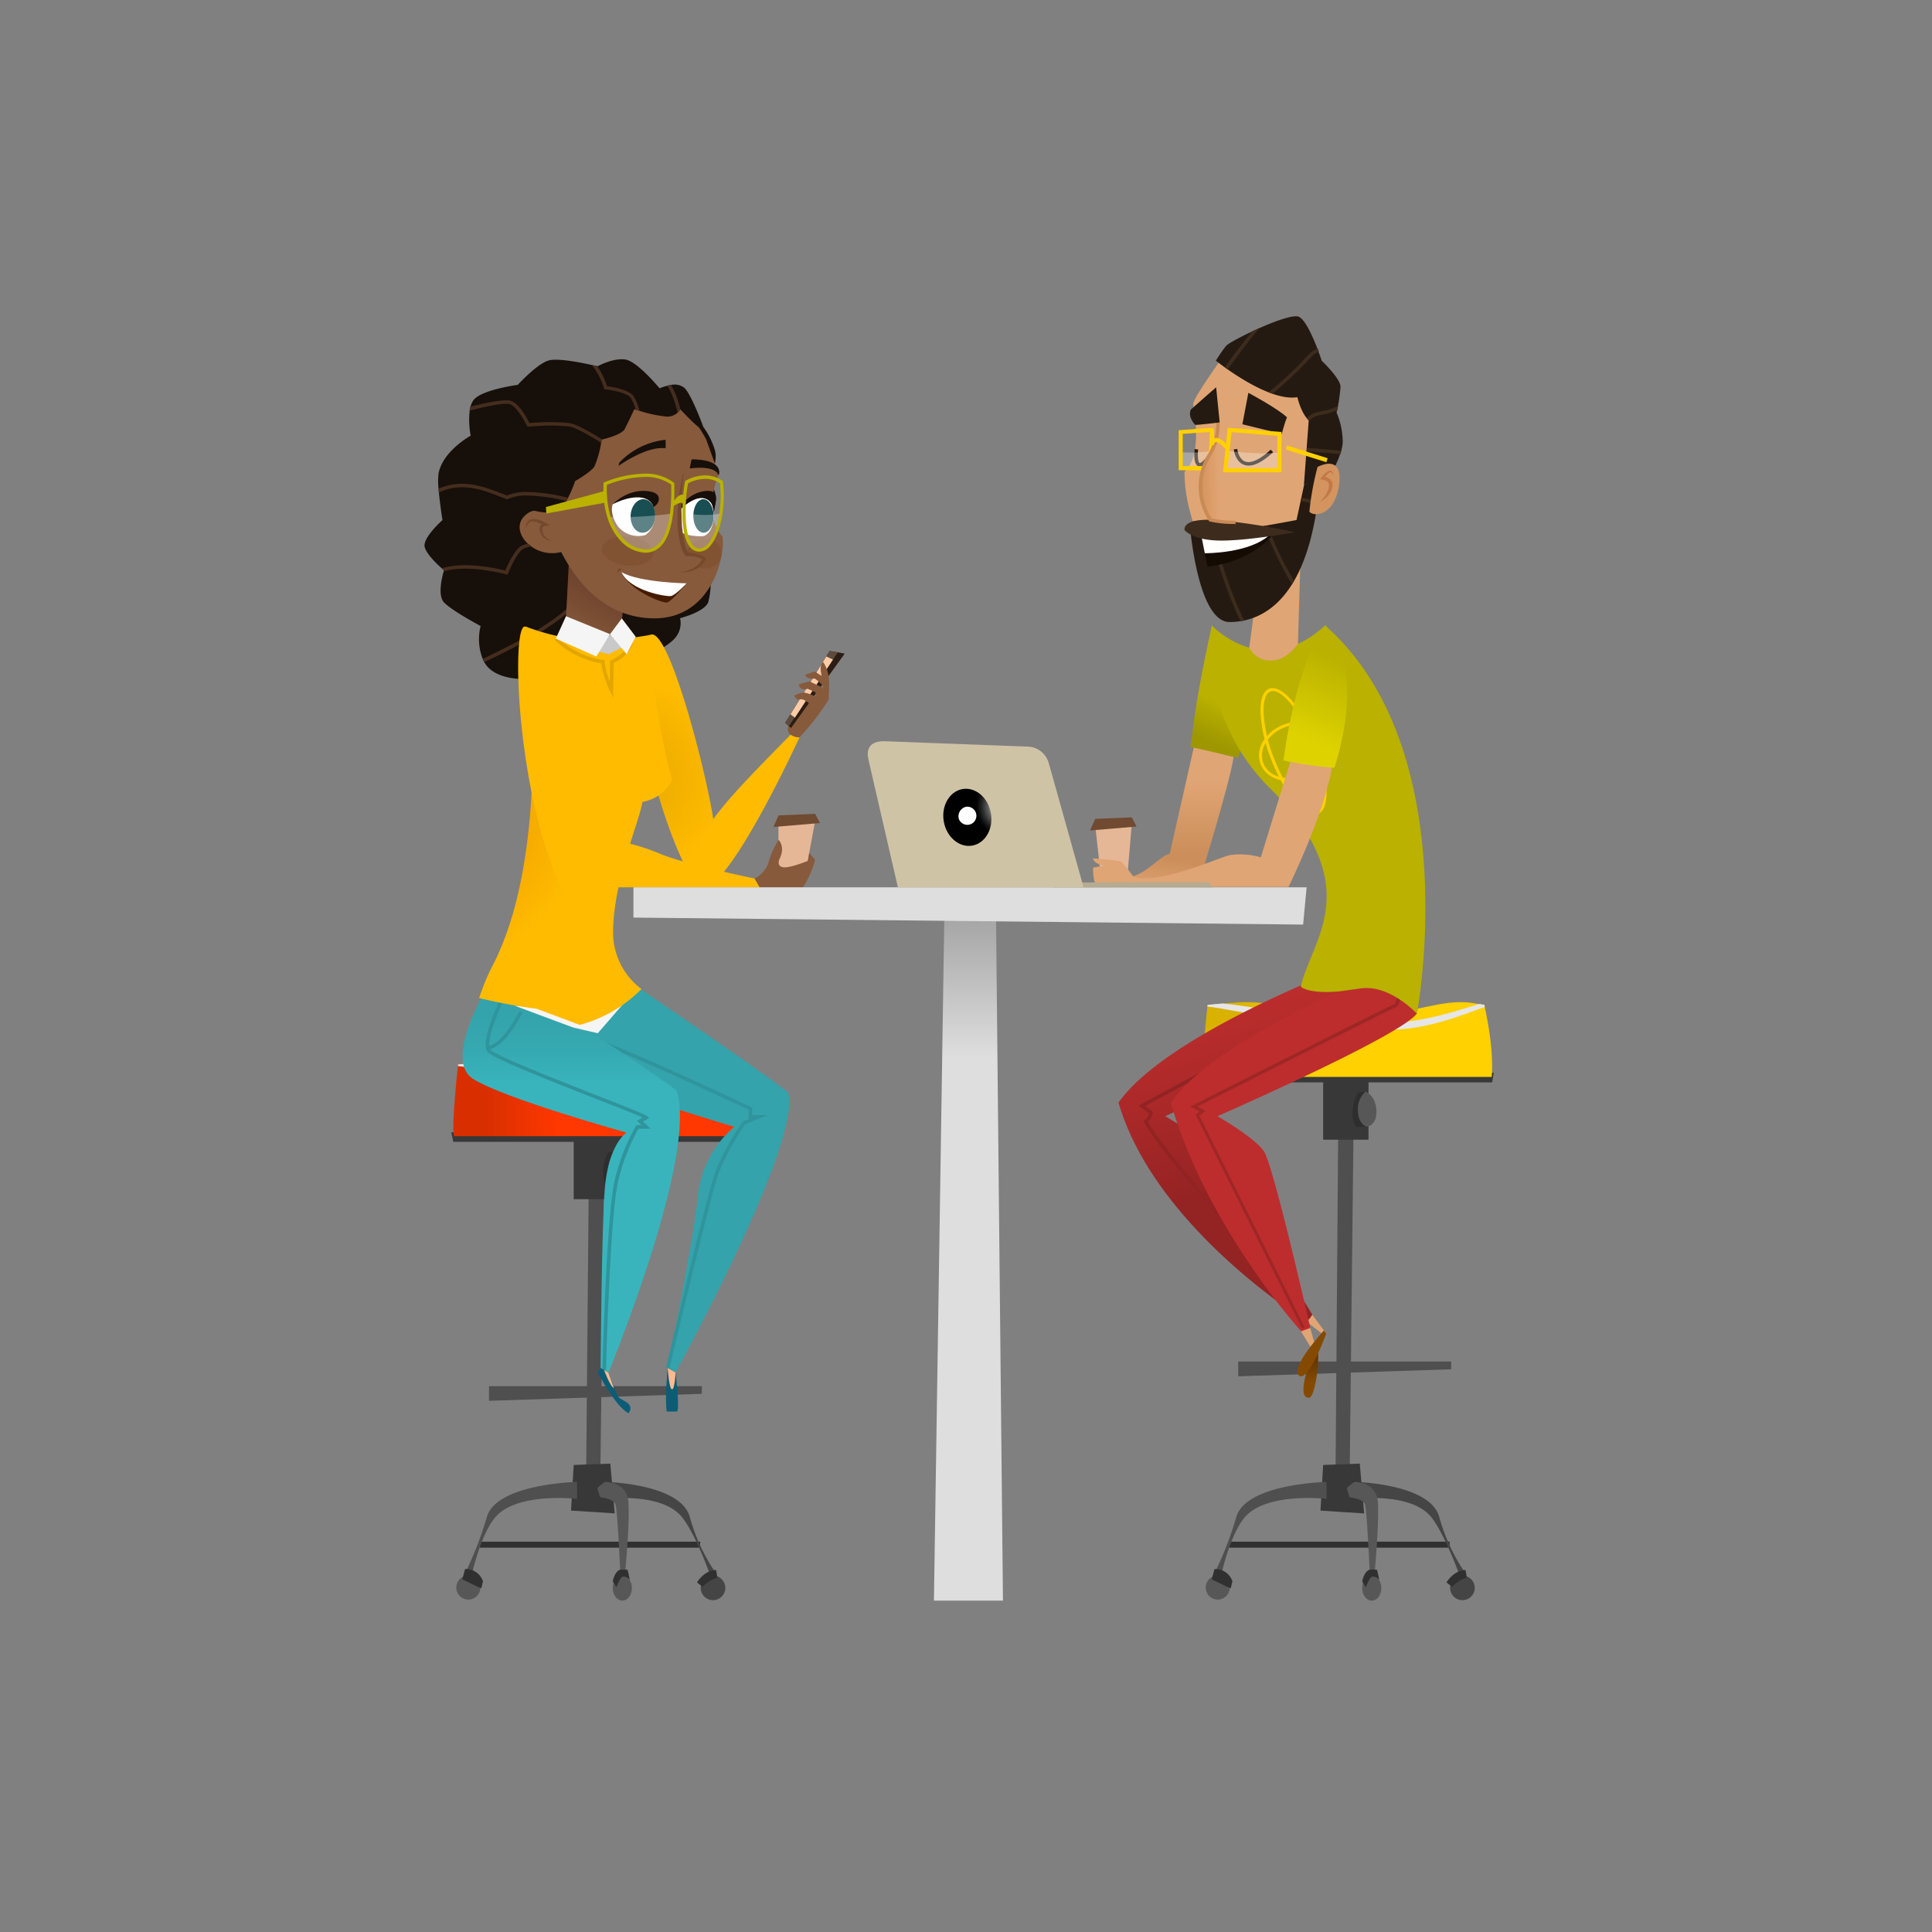 <svg id="Layer_1" data-name="Layer 1" xmlns="http://www.w3.org/2000/svg" xmlns:xlink="http://www.w3.org/1999/xlink" viewBox="0 0 403 403"><rect x="0" y="0" width="403" height="403" fill="#808080" stroke="none"/><defs><style>.cls-1{fill:#303030;}.cls-2{fill:#454545;}.cls-3{fill:#4f4f4f;}.cls-4{fill:#383838;}.cls-5{fill:url(#linear-gradient);}.cls-6{fill:#e6e6e6;}.cls-7{fill:#575757;}.cls-8{fill:#2e2e2e;}.cls-9{fill:url(#linear-gradient-2);}.cls-10{fill:url(#linear-gradient-3);}.cls-11{fill:url(#linear-gradient-4);}.cls-12{fill:#e0a574;}.cls-13{fill:url(#linear-gradient-5);}.cls-14{fill:#912323;}.cls-15{fill:#bd2d2d;}.cls-16{fill:#9e2626;}.cls-17{fill:url(#linear-gradient-6);}.cls-18{fill:url(#linear-gradient-7);}.cls-19{fill:url(#linear-gradient-8);}.cls-20{fill:#875a3b;}.cls-21{fill:#2b1d13;}.cls-22{fill:#5e4b3d;}.cls-23{fill:#ffcba5;}.cls-24{fill:#e6b797;}.cls-25{fill:#170f0a;}.cls-26{fill:#452d1e;}.cls-27{fill:url(#radial-gradient);}.cls-28{fill:url(#linear-gradient-9);}.cls-29{fill:url(#linear-gradient-10);}.cls-30{fill:#2f949c;}.cls-31{fill:url(#linear-gradient-11);}.cls-32{fill:#f5f5f5;}.cls-33{fill:url(#radial-gradient-2);}.cls-34{fill:#e3a600;}.cls-35{fill:#fb0;}.cls-36{fill:#c9c9c9;}.cls-37{fill:#825333;}.cls-38{fill:url(#linear-gradient-12);}.cls-39,.cls-60{fill:#fff;}.cls-40{fill:url(#linear-gradient-13);}.cls-41{fill:#75492b;}.cls-42{fill:#451c00;}.cls-43{fill:#0c5c76;}.cls-44{fill:#ffb991;}.cls-45{fill:#6e472d;}.cls-46{fill:url(#linear-gradient-14);}.cls-47{fill:#bab100;}.cls-48{fill:#704a31;}.cls-49{fill:#dedede;}.cls-50{fill:#ffd000;}.cls-51{fill:url(#linear-gradient-15);}.cls-52{fill:#b5ab91;}.cls-53{fill:url(#linear-gradient-16);}.cls-54{fill:url(#radial-gradient-3);}.cls-55{fill:#854a02;}.cls-56{fill:#241a11;}.cls-57{fill:#3d2c1d;}.cls-58{fill:#140b03;}.cls-59{fill:#fffffe;}.cls-60{opacity:0.3;isolation:isolate;}.cls-61{fill:url(#linear-gradient-17);}.cls-62{fill:#c98a55;}.cls-63{fill:#d4945f;}.cls-64{fill:#c27947;}</style><linearGradient id="linear-gradient" x1="-683.65" y1="278.14" x2="-683.41" y2="278.14" gradientTransform="matrix(60.36, 0, 0, -15.64, 41522.98, 4567.06)" gradientUnits="userSpaceOnUse"><stop offset="0" stop-color="#d9b200"/><stop offset="1" stop-color="#ffd100"/></linearGradient><linearGradient id="linear-gradient-2" x1="-683.65" y1="278.15" x2="-683.41" y2="278.15" gradientTransform="matrix(60.36, 0, 0, -15.64, 41366.82, 4579.55)" gradientUnits="userSpaceOnUse"><stop offset="0" stop-color="#d92f00"/><stop offset="1" stop-color="#ff3700"/></linearGradient><linearGradient id="linear-gradient-3" x1="-626.69" y1="287.67" x2="-626.69" y2="287.86" gradientTransform="matrix(14.4, 0, 0, -144.88, 9226.37, 41897.95)" gradientUnits="userSpaceOnUse"><stop offset="0" stop-color="#dedede"/><stop offset="1" stop-color="#a8a8a8"/></linearGradient><linearGradient id="linear-gradient-4" x1="-352.43" y1="272.96" x2="-352.43" y2="273.4" gradientTransform="matrix(3.07, 0, 0, -10.59, 1355.34, 3178.98)" gradientUnits="userSpaceOnUse"><stop offset="0" stop-color="#854a02"/><stop offset="1" stop-color="#633701"/></linearGradient><linearGradient id="linear-gradient-5" x1="-681.49" y1="286.72" x2="-681.39" y2="286.19" gradientTransform="matrix(54.76, 0, 0, -73.19, 37579.51, 21192.54)" gradientUnits="userSpaceOnUse"><stop offset="0" stop-color="#bd2d2d"/><stop offset="1" stop-color="#942323"/></linearGradient><linearGradient id="linear-gradient-6" x1="-627.04" y1="282.97" x2="-627.04" y2="282.44" gradientTransform="matrix(14.47, 0, 0, -28.06, 9322.8, 8103.03)" gradientUnits="userSpaceOnUse"><stop offset="0" stop-color="#e0a574"/><stop offset="1" stop-color="#cc8f5c"/></linearGradient><linearGradient id="linear-gradient-7" x1="-628.29" y1="264.7" x2="-627.97" y2="265.85" gradientTransform="matrix(14.7, 0, 0, -7, 9476.12, 2040.33)" xlink:href="#linear-gradient-6"/><linearGradient id="linear-gradient-8" x1="-618.55" y1="282.62" x2="-618.62" y2="282.3" gradientTransform="matrix(12.99, 0, 0, -27.61, 8288.6, 7949.24)" gradientUnits="userSpaceOnUse"><stop offset="0" stop-color="#bab100"/><stop offset="1" stop-color="#9e9700"/></linearGradient><radialGradient id="radial-gradient" cx="-681.1" cy="285.34" r="0.39" gradientTransform="matrix(52.72, 0, 0, -52.74, 36038.8, 15211.16)" gradientUnits="userSpaceOnUse"><stop offset="0" stop-color="#e6a800"/><stop offset="1" stop-color="#fb0"/></radialGradient><linearGradient id="linear-gradient-9" x1="-616.04" y1="281.37" x2="-616.21" y2="280.83" gradientTransform="matrix(12.6, 0, 0, -21.89, 7886.72, 6280.93)" gradientUnits="userSpaceOnUse"><stop offset="0" stop-color="#6e432d"/><stop offset="0.56" stop-color="#7a4e33"/><stop offset="1" stop-color="#875a3b"/></linearGradient><linearGradient id="linear-gradient-10" x1="-741.47" y1="250.93" x2="-741.16" y2="251.11" gradientTransform="matrix(53.33, 0, 0, -80.9, 36448.78, 23423.27)" gradientUnits="userSpaceOnUse"><stop offset="0" stop-color="#39b4bd"/><stop offset="0.51" stop-color="#35a8b0"/><stop offset="1" stop-color="#34a3ab"/></linearGradient><linearGradient id="linear-gradient-11" x1="-677.41" y1="286.79" x2="-677.41" y2="286.98" gradientTransform="matrix(45.35, 0, 0, -83.71, 30841.87, 24233.69)" xlink:href="#linear-gradient-10"/><radialGradient id="radial-gradient-2" cx="-688.46" cy="286.6" r="0.41" gradientTransform="matrix(83.12, 0, 0, -83.1, 57313.74, 23984.37)" gradientUnits="userSpaceOnUse"><stop offset="0" stop-color="#e68e00"/><stop offset="1" stop-color="#fb0"/></radialGradient><linearGradient id="linear-gradient-12" x1="-1111.51" y1="251.51" x2="-1110.53" y2="251.51" gradientTransform="matrix(7.19, 0, 0, -4.38, 4113.11, 1218.45)" gradientUnits="userSpaceOnUse"><stop offset="0" stop-color="#7d4529"/><stop offset="0.64" stop-color="#825133"/><stop offset="1" stop-color="#875a3b"/></linearGradient><linearGradient id="linear-gradient-13" x1="-500.67" y1="212.72" x2="-500.5" y2="213.81" gradientTransform="matrix(5.13, 0, 0, -7, 2663.65, 1965.07)" gradientUnits="userSpaceOnUse"><stop offset="0" stop-color="#34a5ad"/><stop offset="1" stop-color="#194e52"/></linearGradient><linearGradient id="linear-gradient-14" x1="-470.7" y1="147.05" x2="-470.5" y2="148.15" gradientTransform="matrix(4.24, 0, 0, -6.99, 2050.46, 1961.77)" xlink:href="#linear-gradient-13"/><linearGradient id="linear-gradient-15" x1="-620.42" y1="283.4" x2="-620.54" y2="282.75" gradientTransform="matrix(13.3, 0, 0, -29.68, 8526.23, 8546.61)" gradientUnits="userSpaceOnUse"><stop offset="0" stop-color="#bab100"/><stop offset="1" stop-color="#ded300"/></linearGradient><linearGradient id="linear-gradient-16" x1="-677.58" y1="277.19" x2="-677.55" y2="277.8" gradientTransform="matrix(45.02, 0, 0, -30.5, 30692.28, 8807.09)" gradientUnits="userSpaceOnUse"><stop offset="0" stop-color="#e8dbba"/><stop offset="0.49" stop-color="#d9cdae"/><stop offset="1" stop-color="#cfc3a6"/></linearGradient><radialGradient id="radial-gradient-3" cx="-1716.69" cy="195.71" r="0.42" gradientTransform="matrix(-11.76, 1.98, -2.37, -14.09, -19515.73, 6325.13)" gradientUnits="userSpaceOnUse"><stop offset="0" stop-color="#e8e8e8"/><stop offset="0.01" stop-color="#e4e4e4"/><stop offset="0.29" stop-color="#949494"/><stop offset="0.54" stop-color="#545454"/><stop offset="0.75" stop-color="#262626"/><stop offset="0.91" stop-color="#0a0a0a"/><stop offset="1"/></radialGradient><linearGradient id="linear-gradient-17" x1="-553.2" y1="280.53" x2="-553.79" y2="280.5" gradientTransform="matrix(7.26, 0, 0, -20.3, 4270.57, 5793.37)" gradientUnits="userSpaceOnUse"><stop offset="0" stop-color="#e0a574"/><stop offset="1" stop-color="#d6925a"/></linearGradient></defs><title>Combat Lonliness</title><g id="Group_1028" data-name="Group 1028"><g id="Group_1021" data-name="Group 1021"><rect id="Rectangle_289" data-name="Rectangle 289" class="cls-1" x="256.36" y="321.58" width="46.02" height="1.25"/><path id="Path_11934" data-name="Path 11934" class="cls-2" d="M282.71,309.12s15.58.34,17.5,7.29a39.54,39.54,0,0,0,5.47,11.78H304.3s-3-8.32-5.79-11.78c-4.25-5.2-15.8-3.76-15.8-3.76Z"/><path id="Path_11935" data-name="Path 11935" class="cls-3" d="M281.51,309.84l-2.94-.38.63-81.76h3.22Z"/><rect id="Rectangle_290" data-name="Rectangle 290" class="cls-4" x="276" y="224.79" width="9.46" height="12.94"/><path id="Path_11936" data-name="Path 11936" class="cls-4" d="M284.55,315.69l-9.11-.59.56-9.52,7.64-.28Z"/><path id="Path_11937" data-name="Path 11937" class="cls-4" d="M250.89,225.78c-.06-.23-.44-2-.44-2h61.14l-.34,2Z"/><path id="Path_11938" data-name="Path 11938" class="cls-5" d="M251.08,224.64c-.71-1.37.81-15,.81-15s2.3-.24,6.07-.54c6.54-.52,18.11,2.4,29.15,2.43,7.21,0,13.83-3.24,19.91-2.33.89.13,1.76.28,2.6.44,2.22,10,1.53,15,1.53,15Z"/><path id="Path_11939" data-name="Path 11939" class="cls-6" d="M289.63,214.8c8.43,0,16-3.38,20.08-4.75,0-.16-.06-.3-.09-.45l-1-.18c-4.15,1.16-11.38,3.91-19.35,3.9-12.61,0-27.09-3.43-34.27-4-2,.17-3.13.29-3.13.29s0,.13,0,.36C257,210.42,274.65,214.8,289.63,214.8Z"/><path id="Path_11940" data-name="Path 11940" class="cls-3" d="M276.69,309.12s-16.75.34-18.8,7.29a73.2,73.2,0,0,1-4.56,11.78h1.49s1.85-8.32,4.9-11.78c4.56-5.2,17-3.76,17-3.76Z"/><path id="Path_11941" data-name="Path 11941" class="cls-7" d="M282.5,309.12s4.56-.12,4.9,4.1-.68,15-.68,15h-1s-.57-13.15-1-14.4-3.16-1.48-3.16-1.48a16.9,16.9,0,0,1-.61-1.82C280.9,310.25,282.5,309.12,282.5,309.12Z"/><path id="Path_11942" data-name="Path 11942" class="cls-8" d="M284.85,227.7l-1.6.23a9.14,9.14,0,0,0-1.13,4.21,6.16,6.16,0,0,0,.69,2.89h2.35Z"/><path id="Path_11943" data-name="Path 11943" class="cls-7" d="M284.85,227.7a4.86,4.86,0,0,0-1.59,4.14c.15,2.85,1.9,3.19,1.9,3.19s2.17-.34,1.94-3.49S284.85,227.7,284.85,227.7Z"/><path id="Path_11944" data-name="Path 11944" class="cls-7" d="M256.52,331.26a2.51,2.51,0,1,1-2.5-2.62A2.56,2.56,0,0,1,256.52,331.26Z"/><path id="Path_11945" data-name="Path 11945" class="cls-7" d="M288.14,331.26c0,1.45-.89,2.62-2,2.62s-2-1.17-2-2.62.9-2.62,2-2.62S288.14,329.82,288.14,331.26Z"/><path id="Path_11946" data-name="Path 11946" class="cls-2" d="M307.62,331.26a2.57,2.57,0,1,1-2.56-2.62A2.59,2.59,0,0,1,307.62,331.26Z"/><path id="Path_11947" data-name="Path 11947" class="cls-1" d="M253.33,327.3s-.6,2.25-.57,2.17,4,2,4,1.79.32-1.4.32-1.4A3.75,3.75,0,0,0,253.33,327.3Z"/><path id="Path_11948" data-name="Path 11948" class="cls-1" d="M284.15,329.86c0-.14.42-2.08,1.52-2.42a10.16,10.16,0,0,1,1.56,0,19.74,19.74,0,0,1,.46,2.16,1.49,1.49,0,0,0-1.54-.69c-.47.14-1.26,2.18-1.26,2.18Z"/><path id="Path_11949" data-name="Path 11949" class="cls-1" d="M305.67,327.48a8,8,0,0,1,.26,1.62,7.1,7.1,0,0,0-3,1.86,8.11,8.11,0,0,1-1.2-.89S303.19,327.58,305.67,327.48Z"/><path id="Path_11950" data-name="Path 11950" class="cls-3" d="M302.71,285.62l-44.43,1.47V284h44.43Z"/></g><g id="Group_1022" data-name="Group 1022"><rect id="Rectangle_291" data-name="Rectangle 291" class="cls-1" x="100.03" y="321.58" width="46.02" height="1.25"/><path id="Path_11951" data-name="Path 11951" class="cls-2" d="M126.38,309.12s15.59.34,17.5,7.29a39.54,39.54,0,0,0,5.47,11.78H148s-2.95-8.32-5.79-11.78c-4.24-5.2-15.8-3.76-15.8-3.76Z"/><path id="Path_11952" data-name="Path 11952" class="cls-3" d="M125.19,309.83l-2.94-.37.62-69.35h3.23Z"/><rect id="Rectangle_292" data-name="Rectangle 292" class="cls-4" x="119.67" y="237.2" width="9.46" height="12.94"/><path id="Path_11953" data-name="Path 11953" class="cls-4" d="M128.22,315.68l-9.11-.59.56-9.51,7.64-.28Z"/><path id="Path_11954" data-name="Path 11954" class="cls-4" d="M94.56,238.18c-.06-.22-.44-2-.44-2h61.14l-.33,2Z"/><path id="Path_11955" data-name="Path 11955" class="cls-9" d="M94.75,237c-.71-1.36.81-15,.81-15s2.3-.24,6.08-.54c6.53-.52,18.11,2.39,29.15,2.43,7.2,0,13.83-3.25,19.9-2.33.9.13,1.76.28,2.6.44,2.23,10,1.53,15,1.53,15Z"/><path id="Path_11956" data-name="Path 11956" class="cls-6" d="M133.3,227.21c8.43,0,16-3.39,20.08-4.76,0-.15-.06-.29-.1-.44-.32-.07-.64-.12-1-.18-4.15,1.16-11.38,3.91-19.36,3.9-12.6,0-27.09-3.43-34.27-4-2,.17-3.12.29-3.12.29s0,.13,0,.36C100.7,222.83,118.32,227.21,133.3,227.21Z"/><path id="Path_11957" data-name="Path 11957" class="cls-3" d="M120.36,309.12s-16.75.34-18.8,7.29A73.15,73.15,0,0,1,97,328.19h1.48s1.85-8.32,4.9-11.78c4.56-5.2,17-3.76,17-3.76Z"/><path id="Path_11958" data-name="Path 11958" class="cls-7" d="M126.17,309.12s4.56-.12,4.9,4.1-.68,15-.68,15h-1s-.57-13.15-1-14.4-3.15-1.49-3.15-1.49a14.26,14.26,0,0,1-.61-1.81C124.58,310.25,126.17,309.12,126.17,309.12Z"/><path id="Path_11959" data-name="Path 11959" class="cls-8" d="M128.53,240.1l-1.6.23a8.91,8.91,0,0,0-1.13,4.22,6,6,0,0,0,.68,2.88h2.35Z"/><path id="Path_11960" data-name="Path 11960" class="cls-7" d="M128.53,240.1a4.89,4.89,0,0,0-1.6,4.14c.15,2.85,1.9,3.19,1.9,3.19s2.17-.34,1.94-3.49S128.53,240.1,128.53,240.1Z"/><path id="Path_11961" data-name="Path 11961" class="cls-7" d="M100.2,331.26a2.51,2.51,0,1,1-2.51-2.62A2.57,2.57,0,0,1,100.2,331.26Z"/><path id="Path_11962" data-name="Path 11962" class="cls-7" d="M131.81,331.26c0,1.45-.89,2.62-2,2.62s-2-1.17-2-2.62.9-2.62,2-2.62S131.81,329.81,131.81,331.26Z"/><path id="Path_11963" data-name="Path 11963" class="cls-2" d="M151.3,331.26a2.57,2.57,0,1,1-2.57-2.62A2.61,2.61,0,0,1,151.3,331.26Z"/><path id="Path_11964" data-name="Path 11964" class="cls-1" d="M97,327.3s-.6,2.25-.57,2.17,4,2,4,1.79.32-1.4.32-1.4A3.74,3.74,0,0,0,97,327.3Z"/><path id="Path_11965" data-name="Path 11965" class="cls-1" d="M127.82,329.86c0-.14.42-2.08,1.52-2.42a10.15,10.15,0,0,1,1.56,0,17.65,17.65,0,0,1,.46,2.16,1.48,1.48,0,0,0-1.54-.69c-.47.13-1.25,2.18-1.25,2.18Z"/><path id="Path_11966" data-name="Path 11966" class="cls-1" d="M149.34,327.48a8,8,0,0,1,.26,1.62,7.1,7.1,0,0,0-3,1.86,7.52,7.52,0,0,1-1.2-.9S146.86,327.58,149.34,327.48Z"/><path id="Path_11967" data-name="Path 11967" class="cls-3" d="M146.38,290.74,102,292.2v-3.06h44.42Z"/></g><path id="Path_11968" data-name="Path 11968" class="cls-10" d="M209.21,333.88h-14.4L197,189.73l10.74-.73Z"/><path id="Path_11969" data-name="Path 11969" class="cls-11" d="M274,282s-4,9.55-1,9.57C274.86,291.59,275.83,277.09,274,282Z"/><path id="Path_11970" data-name="Path 11970" class="cls-12" d="M272.57,275.71l3.52,2.73.55-.27-2.9-3.92Z"/><path id="Path_11971" data-name="Path 11971" class="cls-13" d="M278.48,202.58S242.89,216.25,233.32,230c7.59,26.18,39.25,45.69,39.25,45.69a7.81,7.81,0,0,0,1.17-1.46s-19-31.19-21-34.1-9.69-7.3-9.69-7.3,41.38-19.11,45-23.95A8.94,8.94,0,0,0,278.48,202.58Z"/><path id="Path_11972" data-name="Path 11972" class="cls-14" d="M272.78,274.5c-1.22-1.32-29.88-32.29-34.11-40.39l-.12-.23.19-.19a3.41,3.41,0,0,0,1-1.4l-2.24-1.68,40.39-21.79.34.64-39.38,21.25,1.6,1.2,0,.14c0,.12.08.79-1,1.95,4.61,8.37,33.58,39.68,33.87,40Z"/><path id="Path_11973" data-name="Path 11973" class="cls-15" d="M289.36,202.58S253.77,216.25,244.21,230c7.58,26.18,27.2,47.69,27.2,47.69a1.72,1.72,0,0,0,1.9-.73s-7.68-33.92-9.68-36.83-9.69-7.3-9.69-7.3,38-16.59,41.62-21.42C293,204,289.36,202.58,289.36,202.58Z"/><path id="Path_11974" data-name="Path 11974" class="cls-16" d="M271.59,277.15l-22.18-44.64.84-.69-2-1,.63-.31s10.5-5.31,21-10.6c16.15-8.13,20-10.07,21.06-10.46a13.23,13.23,0,0,0,.64-1.93l.7.2c-.61,2.2-.79,2.27-1,2.33h-.05c-.85.3-27.13,13.55-41.47,20.79l1.69.9-1.25,1,21.93,44.12Zm19.67-67.86a.32.32,0,0,0-.24.11c.26-.1.34-.1.4-.07a.29.29,0,0,0-.16,0Z"/><path id="Path_11975" data-name="Path 11975" class="cls-17" d="M249.21,155.06l-6.35,28.06h7.54s6.07-19.58,6.93-25.23C250.44,156.28,249.21,155.06,249.21,155.06Z"/><path id="Path_11976" data-name="Path 11976" class="cls-18" d="M244.47,178.11c-2-.37-5.06,4.25-8.79,4.78-.15,1,1.09,2.2,1.09,2.2h13.59A7,7,0,0,0,244.47,178.11Z"/><path id="Path_11977" data-name="Path 11977" class="cls-19" d="M252.78,130.46c-4.42,20.31-3.78,22.48-4.5,25.33,6.47,1.45,10,2.29,10,2.29l3-10.76Z"/><path id="Path_11978" data-name="Path 11978" class="cls-20" d="M166.75,153.82a2.86,2.86,0,0,1-1.85-.57,1.57,1.57,0,0,1-.2-2.22,1.37,1.37,0,0,1,.28-.26c1.43-1.35,3.82-5.85,3.82-5.85l4,1.08A48.55,48.55,0,0,1,166.75,153.82Z"/><path id="Path_11979" data-name="Path 11979" class="cls-21" d="M165,151.86l-1.21-1.08,9.28-15,3.14.55Z"/><path id="Path_11980" data-name="Path 11980" class="cls-22" d="M163.78,150.78l.78.69,10.16-15.37-1.66-.29Z"/><path id="Path_11981" data-name="Path 11981" class="cls-23" d="M172.36,136.93l1.39.65-7.94,12.12-.92-.7Z"/><path id="Path_11982" data-name="Path 11982" class="cls-24" d="M162.38,185.09v-14l7.64.23-2.56,13.73Z"/><path id="Path_11983" data-name="Path 11983" class="cls-25" d="M132.58,85.43l-.26-.08s-1.39,2.92-2,4.13-4,2-4.69,2.2c1,.62,1.78,1.13,2.09,1.33.78-.17,4.42-1.08,6-2.65C133.52,89.23,133.08,87.15,132.58,85.43Zm16.71,25.5a1.09,1.09,0,0,0-1.06-1.12,1,1,0,0,0-.47.09,14,14,0,0,0,1.53-5.76,4.92,4.92,0,0,0-1.55-3.77s2.13-3.76,1.39-6.44a16.09,16.09,0,0,0-2.42-4.87s-2.3-6.34-3.85-8.06a3.21,3.21,0,0,0-2.9-.69,6.38,6.38,0,0,0-.76.15,11,11,0,0,0-1.62.54s-4.59-5.59-7.1-6-5.79,1.38-5.79,1.38l-.14,0h0l-1.13-.25c-2.31-.52-7.16-1.48-9-.93C112,75.9,108,80.28,108,80.28s-7.56,1-9.22,3.17a4.09,4.09,0,0,0-.64,1.41,5,5,0,0,0-.17.84,17.33,17.33,0,0,0,.21,5.18s-5.81,3.17-6.7,7.88a14.09,14.09,0,0,0,0,3.18c0,.25,0,.51.07.77.26,2.76.75,5.78.75,5.78s-4.2,3.7-3.71,5.62c.39,1.49,2.58,3.58,3.56,4.44.28.26.46.41.46.41a1.71,1.71,0,0,0-.06.22c-.29,1-1.3,4.93,0,6.4,1.49,1.7,7.7,5,7.7,5a11.37,11.37,0,0,0,.44,6.87c.1.23.21.45.33.67s.16.25.23.38c2.25,3.4,8.2,3.13,8.2,3.13l5.27-2.62s4.88,3.16,6.69,2.62,3.8-3.13,3.8-3.13,5.6,2.61,7,2.14,1.85-3.31,1.85-3.31,5.6-2.47,7-4.56a4.69,4.69,0,0,0,.8-3.82s5.11-1.29,5.88-3.36a17.09,17.09,0,0,0,.44-5.73s1.18-7.4,1.09-8.91ZM134.38,90.72c-1.85,2-6.47,3-6.67,3l-.15,0-.13-.09s-.87-.59-2.05-1.33l.13-.67.11,0c1,.62,1.78,1.13,2.09,1.34.78-.18,4.42-1.09,6-2.65a50,50,0,0,0-1.14-4.93l.83.26c.61,2.17,1,4.57,1.05,4.73l0,.17ZM141.52,87s-.06-.36-.17-.93a2.53,2.53,0,0,0,.53-.73l.06.06h0a14.8,14.8,0,0,1,.3,1.49Z"/><path id="Path_11984" data-name="Path 11984" class="cls-26" d="M121.91,123.85C119,129,108.35,134.69,101,138.12c-.12-.22-.23-.44-.33-.67,7.26-3.41,17.84-9,20.58-14Z"/><path id="Path_11985" data-name="Path 11985" class="cls-27" d="M135.7,132.42c-8.81,4.12,5.44,52.67,11.07,52.67s20-31.27,20-31.27a3.31,3.31,0,0,1-1.85-.57c-8.38,8.54-12.49,12.73-16.14,17.59C147.09,159.93,139.39,130.7,135.7,132.42Z"/><path id="Path_11986" data-name="Path 11986" class="cls-28" d="M118.67,116.17c.1.28-.86,16.86-.86,16.86s5,5.55,8,5,3.46-4.76,3.46-4.76l1.18-10.48Z"/><path id="Path_11987" data-name="Path 11987" class="cls-29" d="M132.24,205.39s27.32,18.52,32.21,22.54c2.55,11.12-23.53,58.35-23.53,58.35l-1.64-.91s5.62-28.07,6.24-35.56a22.16,22.16,0,0,1,7.62-14.76s-34.81-10.42-41.2-14.54C107,217.07,132.24,205.39,132.24,205.39Z"/><path id="Path_11988" data-name="Path 11988" class="cls-30" d="M139.64,285.46l-.71-.17c.34-1.47,8.53-36.07,10.34-41A52.3,52.3,0,0,1,154.93,234l.06-.08,1.38-.56h-.19V231.5c-2.67-1.26-29.89-14.05-35.23-15.19l.15-.72c5.68,1.22,34.38,14.77,35.6,15.35l.21.1v1.57h3.22l-4.67,1.88a51.5,51.5,0,0,0-5.5,10.07C148.16,249.43,139.72,285.1,139.64,285.46Z"/><path id="Path_11989" data-name="Path 11989" class="cls-31" d="M103.59,202.57s32.66,20.91,37.54,24.92c4.52,13.5-14.21,58.8-14.21,58.8l-1.64-.92s.23-29.69.87-37.38c.79-9.48,4.55-11.74,4.55-11.74S105,229.13,98.61,225C91.78,220.51,103.59,202.57,103.59,202.57Z"/><path id="Path_11990" data-name="Path 11990" class="cls-30" d="M126.4,285.8l-.73,0c0-1.34.87-32.76,2.56-39.64a42,42,0,0,1,4.42-11.29l.11-.17h1.08l-1-.93,1.2-.66c-1.48-.68-5.62-2.31-10-4-9.24-3.64-20.74-8.18-22.21-9.58-1.94-1.86,2.23-10.6,3.09-12.34l.65.33c-1.89,3.83-4.44,10.33-3.23,11.48,1.36,1.31,13.27,6,22,9.43,6.5,2.56,10.2,4,10.69,4.42l.43.34-1.37.75,1.65,1.51h-2.56a42.63,42.63,0,0,0-4.22,10.9C127.26,253.13,126.41,285.47,126.4,285.8Z"/><path id="Path_11991" data-name="Path 11991" class="cls-32" d="M132.37,206.64l-2.78,3.24-4.9,5.65-5.11-1.19-12.22-4.55,9.12.54Z"/><path id="Path_11992" data-name="Path 11992" class="cls-33" d="M133.81,206.31a14.76,14.76,0,0,1-5.93-11.62c0-11,5.51-23.29,6.12-27.4,4.92-1,6.2-4.66,6.2-4.66s-4.72-17.22-4.5-30.21A81.2,81.2,0,0,1,124,133.69a46.38,46.38,0,0,1-14.36-3s6.34,45.53-7,70.94a47.24,47.24,0,0,0-2.7,6.55,111.34,111.34,0,0,0,12,2.24l9,3.36A28.51,28.51,0,0,0,133.81,206.31Z"/><path id="Path_11993" data-name="Path 11993" class="cls-34" d="M127.89,145.53l-.68-1.43a21,21,0,0,1-1.79-5.74,18.15,18.15,0,0,1-9.75-4.89l.53-.51a17.64,17.64,0,0,0,9.62,4.7l.31,0V138a14.7,14.7,0,0,0,1.06,4.17l.07-4.37.23-.09s3.51-1.46,3.94-4.33l.73.11c-.43,2.87-3.32,4.41-4.17,4.8Z"/><path id="Path_11994" data-name="Path 11994" class="cls-35" d="M109.59,130.72c-3-1.11-2,34.42,7.47,54.37h41.45l-1.1-1.84s-14.39-2.94-19.61-5.11A42.7,42.7,0,0,0,126.07,175S118.75,134.07,109.59,130.72Z"/><path id="Path_11995" data-name="Path 11995" class="cls-36" d="M130.62,134.64l-3.65,1.8-7.53-1.8,1.41-4.17,5.83,2.5,1.65-1.52Z"/><path id="Path_11996" data-name="Path 11996" class="cls-32" d="M118.06,128.54l-2.12,4.67,8.45,3.73,2.86-4.66Z"/><path id="Path_11997" data-name="Path 11997" class="cls-32" d="M127.25,132.28l3.46,4.16,1.89-3.63L129.71,129Z"/><path id="Path_11998" data-name="Path 11998" class="cls-20" d="M147.3,91.65l2.63,7.29s-3.63,8,.78,13c.66,4-2.38,18-15.55,17C118.78,127.79,114,107.15,114,107.15S104.9,94,118,85.36,141.33,80.58,147.3,91.65Z"/><path id="Path_11999" data-name="Path 11999" class="cls-37" d="M143.23,115.83c.13,1.68,2,2.91,4.18,2.74a3,3,0,0,0,3.05-2.93,2,2,0,0,0,0-.42c-.13-1.67-1.31-2.9-3.5-2.73S143.1,114.15,143.23,115.83Z"/><path id="Path_12000" data-name="Path 12000" class="cls-38" d="M142.47,115s-5.27,1.85-1.75,4.09a4.71,4.71,0,0,0,6-2.61C144,115.57,142.47,115,142.47,115Z"/><path id="Path_12001" data-name="Path 12001" class="cls-20" d="M115.42,108.09s-3.39-3.48-6.24-.21,2.5,9.12,8.48,7.09A24.88,24.88,0,0,0,115.42,108.09Z"/><path id="Path_12002" data-name="Path 12002" class="cls-39" d="M135.4,104.44c-1.77-1.51-4.19-1.55-7.56.72-.32.6-.46,2.52,1.15,4.76a5.56,5.56,0,0,0,5.6,1.7C137.12,109.92,137.17,106,135.4,104.44Z"/><g id="Group_1023" data-name="Group 1023"><path id="Path_12003" data-name="Path 12003" class="cls-40" d="M131.56,107.31c-.18,1.92.82,3.63,2.23,3.8s2.69-1.24,2.86-3.17-.81-3.63-2.22-3.8S131.74,105.38,131.56,107.31Z"/></g><path id="Path_12004" data-name="Path 12004" class="cls-41" d="M114,112.21a2.36,2.36,0,0,1-.7-.92l-.09-.28c0-.06,0-.2-.06-.3a1.46,1.46,0,0,1,0-.51.64.64,0,0,1,.21-.35,1,1,0,0,1,.18-.1l.21,0,.92-.17-.76-.46a7.09,7.09,0,0,0-1.24-.6,3.79,3.79,0,0,0-1.37-.26,1.79,1.79,0,0,0-.72.15,1.27,1.27,0,0,0-.59.46,1.51,1.51,0,0,0-.27.64,2.17,2.17,0,0,0,0,.67,2.2,2.2,0,0,1,.57-1.1,1.27,1.27,0,0,1,1-.3,4.66,4.66,0,0,1,1.16.33l.52.25,0,0a1.23,1.23,0,0,0-.4.75,2,2,0,0,0,.06.77,3.32,3.32,0,0,0,.12.32,3.13,3.13,0,0,0,.15.32,2.14,2.14,0,0,0,.43.56,1.85,1.85,0,0,0,.56.4,2.52,2.52,0,0,0,1.29.29A2.88,2.88,0,0,1,114,112.21Z"/><path id="Path_12005" data-name="Path 12005" class="cls-37" d="M125.52,114.36c-.18,1.68,2.08,3.29,5.06,3.61s5.53-.77,5.71-2.45-2.09-3.29-5.06-3.61S125.7,112.69,125.52,114.36Z"/><path id="Path_12006" data-name="Path 12006" class="cls-42" d="M143.22,121.68s-3.14,3.85-4.11,4-7.75-2.45-9.49-6.32C133.89,123.17,143.22,121.68,143.22,121.68Z"/><path id="Path_12007" data-name="Path 12007" class="cls-39" d="M143.22,121.68s-2.3,2.48-3.27,2.65-8.59-1.08-10.33-5C133.32,121.52,143.22,121.68,143.22,121.68Z"/><path id="Path_12008" data-name="Path 12008" class="cls-43" d="M126.93,286.28s1.58,4.57,2.18,5.23,3.42,1.22,2,3.28c-2.72-1.35-6.43-8.51-6.43-8.51l.59-.91Z"/><path id="Path_12009" data-name="Path 12009" class="cls-43" d="M140.92,286.28s1,8.22.22,8.16h-2.06c-.46-2.61.2-9.07.2-9.07Z"/><path id="Path_12010" data-name="Path 12010" class="cls-44" d="M140.92,286.28s-.16,3.6-.76,3.52-.88-4.43-.88-4.43Z"/><path id="Path_12011" data-name="Path 12011" class="cls-44" d="M126,285.79s1.33,3.55,2.05,3.73c-.56-1.6-1.15-3.23-1.15-3.23Z"/><path id="Path_12012" data-name="Path 12012" class="cls-30" d="M102,218.87l-.1-.73c3.12-.45,6.38-7.14,6.42-7.21l.65.31C108.79,211.54,105.46,218.36,102,218.87Z"/><path id="Path_12013" data-name="Path 12013" class="cls-20" d="M157.41,183.25a5.9,5.9,0,0,0,2.83-3.11,17.66,17.66,0,0,1,2.18-4.95s1.46,1.4.18,4c-.18.36-.5,1.4.6,1.68s3.74-.69,5.32-1.29l.29-1.7,1.21,1.49a19.72,19.72,0,0,1-2.55,5.74h-9Z"/><path id="Path_12014" data-name="Path 12014" class="cls-25" d="M127.83,105.16s3.35-3.61,8-2.59c2.31.47,1.83,2.48.47,3.19C136,104,133.12,102.56,127.83,105.16Z"/><path id="Path_12015" data-name="Path 12015" class="cls-45" d="M128.76,119.45s0-1.16.89-.75C129.16,119.08,128.76,119.45,128.76,119.45Z"/><path id="Path_12016" data-name="Path 12016" class="cls-25" d="M128.89,97.27s5.94-4.32,9.93-3.76a11.62,11.62,0,0,0,0-1.77,15.5,15.5,0,0,0-9.68,4.81A.92.92,0,0,1,128.89,97.27Z"/><path id="Path_12017" data-name="Path 12017" class="cls-39" d="M142,106.17a6.19,6.19,0,0,1,4.73-2.4c3.08,0,2.78,8.09-.4,8.09s-4.43-.92-4.43-.92Z"/><g id="Group_1024" data-name="Group 1024"><path id="Path_12018" data-name="Path 12018" class="cls-46" d="M144.63,107.26c-.11,1.92.74,3.64,1.91,3.84s2.2-1.19,2.31-3.11-.74-3.64-1.91-3.84S144.74,105.34,144.63,107.26Z"/></g><path id="Path_12019" data-name="Path 12019" class="cls-25" d="M141.73,105.76s2.34-3.37,6-3.37c2.93,0,1.07,3.87,1.07,3.87a2.47,2.47,0,0,0-2.49-2.37c-2,0-4.29,2.28-4.29,2.28Z"/><path id="Path_12020" data-name="Path 12020" class="cls-41" d="M141.89,119.38a9.32,9.32,0,0,0,1.46-.33,7.27,7.27,0,0,0,1.34-.59,4.89,4.89,0,0,0,.6-.41,2,2,0,0,0,.28-.23,3,3,0,0,0,.25-.25,4,4,0,0,0,.43-.56,4.42,4.42,0,0,0,.32-.61l.11.36a6.33,6.33,0,0,0-.8-.36l-.43-.14-.43-.1c-.3-.06-.6-.11-.9-.14a6.55,6.55,0,0,0-.89,0H143l-.11-.16a7.21,7.21,0,0,1-.55-1.07c-.12-.36-.26-.72-.37-1.09l-.25-1.1-.13-.56c0-.18,0-.37-.06-.56l-.12-1.12a8.44,8.44,0,0,1-.08-1.12V107c0-.75.11-1.49.17-2.23l.11-1.11c0-.37.06-.74.13-1.1.28-1.46.57-2.92.89-4.36-.11,1.48-.25,3-.41,4.41,0,.37,0,.74-.05,1.1l0,1.1,0,1.1a8.11,8.11,0,0,0,0,1.1l.06,2.19a9.81,9.81,0,0,0,.09,1.09l.13,1.08.07.54.11.52.23,1.06c.1.34.22.67.33,1a6.42,6.42,0,0,0,.42.91l-.31-.15a8.26,8.26,0,0,1,1,.08,7.89,7.89,0,0,1,1,.18l.47.14.47.18a6.32,6.32,0,0,1,.89.47l.24.14-.13.23a4.89,4.89,0,0,1-.42.69,5,5,0,0,1-.53.6l-.3.25-.32.23a5,5,0,0,1-.68.37,6.88,6.88,0,0,1-1.46.46A6.47,6.47,0,0,1,141.89,119.38Z"/><path id="Path_12021" data-name="Path 12021" class="cls-25" d="M143.87,97.71l.39-1.89s6.12-.23,5.76,3l-.16.35S149.67,97,143.87,97.71Z"/><path id="Path_12022" data-name="Path 12022" class="cls-25" d="M141.93,85.41h0l-.06-.06a2.4,2.4,0,0,1-.53.73,3.11,3.11,0,0,1-2.23.82,26.41,26.41,0,0,1-5.7-1.2l-.83-.26-.26-.09s-1.38,2.93-2,4.13-4,2-4.69,2.2l-.12,0-.12.67a20,20,0,0,1-1.42,5c-.79,1.17-4,3-4,3a25.44,25.44,0,0,1-1.5,3.53c-.12.24-.24.46-.37.68a4.83,4.83,0,0,1-1.82,2c-2,.87-5.36-.17-5.36-.17-.33-1-.61-2-.82-2.94-.06-.25-.11-.5-.16-.74-1.32-6.48.14-10.83,1.82-13.71.15-.26.31-.51.47-.75a25.86,25.86,0,0,1,1.71-2.3c1.48-1.82,7.21-4.15,11.81-5.58l.71-.22A25.92,25.92,0,0,1,131.21,79c3-.17,8.18,3.43,8.87,3.81a3.09,3.09,0,0,1,.37.26c.27.21.65.52,1.09.9,1.66,1.43,4.15,3.81,4.6,5C146.73,90.5,142.49,86,141.93,85.41Z"/><path id="Path_12023" data-name="Path 12023" class="cls-47" d="M126.2,102.39l-12.32,3.37.07,1.36,12.28-2.27Z"/><path id="Path_12024" data-name="Path 12024" class="cls-47" d="M140.27,104.85s2-3,2.68-1a1.72,1.72,0,0,1-.39,1.22s-.15-.79-2.3.65Z"/><path id="Path_12025" data-name="Path 12025" class="cls-48" d="M161.33,172.5l9.71-.82-1-1.92-7.64.32Z"/><path id="Path_12026" data-name="Path 12026" class="cls-24" d="M229.88,185.09l-1.46-13.23,7.64.23-1.1,13Z"/><path id="Path_12027" data-name="Path 12027" class="cls-48" d="M227.37,173.23l9.71-.82-1-1.92-7.63.32Z"/><path id="Path_12028" data-name="Path 12028" class="cls-49" d="M271.82,192.86,132.13,191.4v-6.31H272.55Z"/><path id="Path_12029" data-name="Path 12029" class="cls-26" d="M119,88.3c1.51.31,4.54,2.07,6.62,3.37l-.11,0s-.05.27-.13.67c-2-1.27-5.09-3.06-6.53-3.36a38.27,38.27,0,0,0-7.1-.09l-1.49.1L110,89l-.11-.22c-.49-1-2.07-3.89-3.45-4.45-1.13-.44-5.69.58-8.5,1.34a5.82,5.82,0,0,1,.17-.83c3-.8,7.33-1.69,8.6-1.18,1.69.67,3.3,3.71,3.72,4.58.34,0,1-.07,1.77-.1A34.91,34.91,0,0,1,119,88.3Z"/><path id="Path_12030" data-name="Path 12030" class="cls-26" d="M133.4,85.69l-.82-.26a8.07,8.07,0,0,0-1.06-2.49c-.92-1.09-4.09-1.61-5.23-1.72l-.25,0L126,81s-.07-.26-.23-.67a14.87,14.87,0,0,0-2.31-4.18l1.12.25h0a16.26,16.26,0,0,1,1.9,3.71c.06.19.11.35.15.46,1,.12,4.34.6,5.47,2A9.74,9.74,0,0,1,133.4,85.69Z"/><path id="Path_12031" data-name="Path 12031" class="cls-26" d="M141.93,85.4l-.06-.06a2.4,2.4,0,0,1-.53.73,24.17,24.17,0,0,0-.89-3,13.87,13.87,0,0,0-1.26-2.6,5.23,5.23,0,0,1,.77-.15A16.65,16.65,0,0,1,141.54,84C141.71,84.49,141.84,85,141.93,85.4Z"/><g id="Group_1025" data-name="Group 1025"><path id="Path_12032" data-name="Path 12032" class="cls-26" d="M104.67,103.73l1.12.44.14-.08a9.56,9.56,0,0,1,4.16-.73,37.91,37.91,0,0,1,8,1.13l.37-.67a37.8,37.8,0,0,0-8.53-1.19,10.29,10.29,0,0,0-4.17.73l-.82-.31c-3.86-1.51-8.48-3.31-13.45-1.11,0,.26.05.51.07.78C96.32,100.47,100.71,102.18,104.67,103.73Z"/><path id="Path_12033" data-name="Path 12033" class="cls-26" d="M110.14,113.39a5.27,5.27,0,0,0-1.43.49c-1.43.87-2.88,4.12-3.31,5.13-1.57-.4-8.48-2-13.25-.46l.47.41s0,.08-.07.23c5.1-1.56,12.89.59,13,.61l.32.09.12-.31c.46-1.16,1.92-4.34,3.13-5.09a6.22,6.22,0,0,1,1.79-.51Z"/></g><path id="Path_12034" data-name="Path 12034" class="cls-20" d="M169.82,147.71a7.71,7.71,0,0,0-2-1.64c-1.05-.59-1.54.43-2.13-1a10.32,10.32,0,0,1,1.87-.64,7.84,7.84,0,0,1,4.17,2.12C171.4,147.32,169.82,147.71,169.82,147.71Z"/><path id="Path_12035" data-name="Path 12035" class="cls-20" d="M172.28,146.31l-.73-2.91-2.65-1.25a12.87,12.87,0,0,0-2.28.64s.13,1.4,1.82.88c.52.21,1.68.74,1.68.74v2.27Z"/><path id="Path_12036" data-name="Path 12036" class="cls-20" d="M172.84,146s.17-3.71.1-3.86a33.19,33.19,0,0,0-3-2.07l-2,.68s.25,1.06,2,.78a10.63,10.63,0,0,1,1.71,1.5l.07,3.29A2.14,2.14,0,0,0,172.84,146Z"/><path id="Path_12037" data-name="Path 12037" class="cls-20" d="M172.88,142.59a7.17,7.17,0,0,0-1.16-4.48c-1.05.68-.31,2.78.05,4.7S172.88,142.59,172.88,142.59Z"/><path id="Path_12038" data-name="Path 12038" class="cls-47" d="M271.34,205.82s1.47,1.51,7.72,1c.7-.06,4-.54,4.83-.65,6.11-.81,11.67,5.3,11.67,5.3s10.37-55-19.15-81c-12.76,11.68-23.63,0-23.63,0a41.36,41.36,0,0,0,12.18,34C285.46,185,273.36,196.26,271.34,205.82Z"/><path id="Path_12039" data-name="Path 12039" class="cls-50" d="M274.2,169.93c-2.64,0-6.4-4.8-9-11.41a31.32,31.32,0,0,1-2.26-9.63c-.13-2.87.51-4.73,1.8-5.23a2,2,0,0,1,.73-.13c2.63,0,6.4,4.8,9,11.4,2.84,7.33,3,13.86.45,14.87A2,2,0,0,1,274.2,169.93Zm-8.7-25.78a1.35,1.35,0,0,0-.5.09c-1,.39-1.53,2.08-1.42,4.63a31,31,0,0,0,2.22,9.43c2.4,6.17,6.08,11,8.39,11a1.43,1.43,0,0,0,.5-.09c2-.76,2.1-6.59-.8-14.06-2.4-6.18-6.08-11-8.39-11Z"/><path id="Path_12040" data-name="Path 12040" class="cls-50" d="M268.79,162.9c-2.77,0-5-1.34-5.84-3.49a5.39,5.39,0,0,1,.51-4.75,8.44,8.44,0,0,1,4.23-3.49,8.8,8.8,0,0,1,3.21-.61c2.77,0,5,1.33,5.85,3.49,1.19,3.06-.94,6.76-4.75,8.23A8.81,8.81,0,0,1,268.79,162.9Zm2.11-11.72a8.31,8.31,0,0,0-3,.57A7.73,7.73,0,0,0,264,155a4.79,4.79,0,0,0-.47,4.2c.74,1.91,2.76,3.1,5.27,3.1a8.07,8.07,0,0,0,3-.57c3.49-1.35,5.46-4.69,4.39-7.43C275.43,152.36,273.41,151.18,270.9,151.18Z"/><path id="Path_12041" data-name="Path 12041" class="cls-12" d="M269.91,156.43,263,178.83a15.59,15.59,0,0,0-6.37-.48c-2.53.52-14.66,6.26-20.36,4.53s0,2.15,0,2.15h32.49s7.76-15.66,9.3-26.14A40.26,40.26,0,0,0,269.91,156.43Z"/><path id="Path_12042" data-name="Path 12042" class="cls-51" d="M276.41,130.46s8.9,7.31,1.95,29.68a76.34,76.34,0,0,1-10.64-1.51S270.15,138.78,276.41,130.46Z"/><path id="Path_12043" data-name="Path 12043" class="cls-12" d="M236.24,182.64A34.67,34.67,0,0,0,234,179.8c-.49-.4-6-.74-6-.74s0,1.1,2.45,1.56a17.08,17.08,0,0,0-2.45.38s-.06,3,.85,4.08c2.43,0,7.46-.05,7.46-.05S237.43,184.19,236.24,182.64Z"/><g id="CompType_4" data-name="CompType 4"><path id="Path_12044" data-name="Path 12044" class="cls-52" d="M252.93,185.12l-.77-1.06H221.89l-2.12,1.06Z"/><path id="Path_12045" data-name="Path 12045" class="cls-53" d="M184.71,154.62l29.79,1.12a4.72,4.72,0,0,1,4.3,3.57c.62,2.18,7.23,25.8,7.23,25.8H187.3s-5.45-23.57-6.15-26.7S182.52,154.54,184.71,154.62Z"/><path id="Path_12046" data-name="Path 12046" class="cls-54" d="M196.86,171.32c.55,3.26,3.2,5.53,5.92,5.07s4.47-3.47,3.92-6.73-3.2-5.53-5.91-5.07S196.31,168.06,196.86,171.32Z"/><path id="Path_12047" data-name="Path 12047" class="cls-39" d="M200,170.8a1.89,1.89,0,1,0,1.46-2.5A2.05,2.05,0,0,0,200,170.8Z"/></g><path id="Path_12048" data-name="Path 12048" class="cls-12" d="M273.31,277l1.37,5H274l-2.62-4.29Z"/><path id="Path_12049" data-name="Path 12049" class="cls-55" d="M276.16,277.52s-7.21,7.86-5.21,9.4,5.69-8.75,5.69-8.75Z"/><path id="Path_12050" data-name="Path 12050" class="cls-12" d="M271.34,114.12l-.6,20.18s-2.48,3.72-5.86,3.48a4.76,4.76,0,0,1-4.29-2.7l2-15.06Z"/><path id="Path_12051" data-name="Path 12051" class="cls-12" d="M256,73.16s-6.86,9.38-7.11,11.06c.37,2.73,1.83,10.76-1.82,14.22,0,8.7,3.89,14.21,4.1,20.06.27,7.3,1.55,10.76,5.2,10.58s14.77-1.09,17.14-23.16c2.92-3.1,5.29-17.43,5.29-17.43l-3.46-12.12Z"/><path id="Path_12052" data-name="Path 12052" class="cls-56" d="M260.47,97.12a2.81,2.81,0,0,1-1-.17c-1.81-.68-2.1-3.1-2.11-3.21l.72-.08s.26,2.09,1.65,2.61c1.22.45,3.07-.4,5.33-2.47l.5.53C263.57,96.19,261.85,97.12,260.47,97.12Z"/><path id="Path_12053" data-name="Path 12053" class="cls-56" d="M250.27,97.32a.8.8,0,0,1-.3-.06c-1.06-.39-.86-2.86-.77-3.6l.72.09c-.16,1.36,0,2.72.31,2.83,0,0,.52.17,2-2l.6.41C251.76,96.56,250.94,97.32,250.27,97.32Z"/><path id="Path_12054" data-name="Path 12054" class="cls-56" d="M248.94,108.71l-.74.86s1.58,20.18,8.27,20.18,16.9-4.44,18.84-29.52a14.49,14.49,0,0,0-3.28.89l-1.58,7.35s-11,2.13-13.58,2.13S248.94,108.71,248.94,108.71Z"/><g id="Group_1026" data-name="Group 1026"><path id="Path_12055" data-name="Path 12055" class="cls-57" d="M263.65,109.7a73.78,73.78,0,0,0,5.84,12.19c.15-.23.29-.47.43-.71a72.57,72.57,0,0,1-5.54-11.6Z"/><path id="Path_12056" data-name="Path 12056" class="cls-57" d="M258.77,129.57l.75-.14c-3-6-5.53-14.64-6.86-19.57l-.83-.23C253.11,114.46,255.67,123.27,258.77,129.57Z"/><path id="Path_12057" data-name="Path 12057" class="cls-57" d="M271.46,103.79l-.16.71c1.16.22,2.34.52,3.46.83,0-.24.08-.48.1-.74C273.76,104.29,272.61,104,271.46,103.79Z"/></g><path id="Path_12058" data-name="Path 12058" class="cls-58" d="M250.6,111.82l1.26,6.38s8.51-.56,13.67-6.69C257,111.59,250.6,111.82,250.6,111.82Z"/><path id="Path_12059" data-name="Path 12059" class="cls-59" d="M250.6,111.81l.71,3.59s9.3.12,13.61-3.89C257.93,111.45,250.6,111.81,250.6,111.81Z"/><path id="Path_12060" data-name="Path 12060" class="cls-56" d="M253.62,75.23s10.73,8.66,17,7.62c.91,3.65,2.37,4.83,2.37,4.83l-1,13.44,3.28-.89-.31,3.22s5.21-7.83,5.12-11.39a16,16,0,0,0-1.28-6,35,35,0,0,0,.82-5.38c0-1.73-3.92-5.43-3.92-5.43s-2.64-8.16-4.74-9.16-14.26,5-15.14,6S253.62,75.23,253.62,75.23Z"/><path id="Path_12061" data-name="Path 12061" class="cls-56" d="M259.15,88.5l1.25-6.56s5.86,3.1,8.05,5.1c-.46,1.1-1.09,3.47-1.09,3.47Z"/><path id="Path_12062" data-name="Path 12062" class="cls-57" d="M247.11,110.59s-.82-2.57,6.48-2.12a124.37,124.37,0,0,1,16.5,2.56s-10,1.82-15.69,1.73S247.11,110.59,247.11,110.59Z"/><path id="Path_12063" data-name="Path 12063" class="cls-60" d="M246.29,94.33a29.25,29.25,0,0,0,6.41-.26,16.42,16.42,0,0,0-.14,3.64l-6-.06Z"/><path id="Path_12064" data-name="Path 12064" class="cls-50" d="M252.71,98.15l-6.85-.07V89.74l7.08-.5.16.16c.15.17.37.4-.36,8.35Zm-6-.93,5.19,0c.26-2.93.49-6.09.48-7.12l-5.67.4Z"/><path id="Path_12065" data-name="Path 12065" class="cls-61" d="M254,88.63s4.75,16.48,3.29,20.3a46.14,46.14,0,0,1-4.84-.5s-3.38-4.87-1.65-10.1S254.05,93,254,88.63Z"/><path id="Path_12066" data-name="Path 12066" class="cls-62" d="M257.46,109.29a21.66,21.66,0,0,1-5.07-.51l-.13,0-.08-.12a13,13,0,0,1,0-14.29,11.85,11.85,0,0,0,1.33-7.76l.71-.15a12.42,12.42,0,0,1-1.41,8.29,12.35,12.35,0,0,0-.08,13.4,22.9,22.9,0,0,0,5,.45v.73Z"/><path id="Path_12067" data-name="Path 12067" class="cls-56" d="M249.3,88.62c.27.09,5.11-.51,5.11-.51l-.73-7.33s-4.19,3.65-5.28,4.65C247.67,87,249.3,88.62,249.3,88.62Z"/><path id="Path_12068" data-name="Path 12068" class="cls-60" d="M256,94.07s7.82.9,11,.26c-.16,2.78-.16,3.75-.16,3.75H255.59Z"/><path id="Path_12069" data-name="Path 12069" class="cls-50" d="M267.31,98.51h-12.2l1-9.29,11.19.89Zm-11.23-.87h10.36V90.91l-9.55-.76Z"/><path id="Path_12070" data-name="Path 12070" class="cls-50" d="M255.74,93.83c-.55-.71-1.6-1.71-2.15-1.6-.24,0-.39.4-.47.69l-.84-.24a1.59,1.59,0,0,1,1.15-1.31c1.26-.23,2.72,1.57,3,1.93Z"/><rect id="Rectangle_293" data-name="Rectangle 293" class="cls-50" x="270.66" y="91.22" width="0.87" height="8.84" transform="matrix(0.3, -0.96, 0.96, 0.3, 99.42, 326.23)"/><path id="Path_12071" data-name="Path 12071" class="cls-63" d="M274.83,97.41s5.35-3,4.5,3.64-5.41,6.81-6.2,5.66A58.74,58.74,0,0,1,274.83,97.41Z"/><path id="Path_12072" data-name="Path 12072" class="cls-64" d="M275.31,104.64a4.71,4.71,0,0,0,.6-.58,2.6,2.6,0,0,0,.26-.32l.24-.33c.08-.11.13-.23.2-.34a3,3,0,0,0,.19-.36,5.8,5.8,0,0,0,.28-.73l.1-.38,0-.1s0,0,0,0v-.06l0-.2a1.36,1.36,0,0,0,0-.29.54.54,0,0,0-.11-.26.7.7,0,0,0-.2-.22,1.41,1.41,0,0,0-.29-.18,2.9,2.9,0,0,0-.68-.22l-.55-.1.3-.41a4.5,4.5,0,0,1,.57-.66,3,3,0,0,1,.69-.55,1.07,1.07,0,0,1,.22-.1.73.73,0,0,1,.24-.07.82.82,0,0,1,.27,0,.59.59,0,0,1,.23.14.9.9,0,0,1,.14.2l.07.21a.83.83,0,0,1,0,.22v.21l-.08-.19a1.11,1.11,0,0,0-.09-.19l-.1-.16a1.27,1.27,0,0,0-.13-.11l-.13,0c-.05,0-.09,0-.14,0l-.14.08-.14.11a5.93,5.93,0,0,0-1,1.21L276,99.4a3.55,3.55,0,0,1,.47.08,3,3,0,0,1,.45.15,2.05,2.05,0,0,1,.43.26,1.52,1.52,0,0,1,.37.39,1.45,1.45,0,0,1,.21.51,2,2,0,0,1,0,.54l0,.21v0a.19.19,0,0,1,0,.08l0,.1-.15.42a3,3,0,0,1-.18.41l-.23.38a1.83,1.83,0,0,1-.26.36c-.09.12-.18.23-.28.34l-.32.3c-.12.09-.23.18-.36.26a2.67,2.67,0,0,1-.36.22A1.59,1.59,0,0,1,275.31,104.64Z"/><g id="Group_1027" data-name="Group 1027"><path id="Path_12073" data-name="Path 12073" class="cls-57" d="M264.62,81.83c.27.11.54.2.81.3a81.32,81.32,0,0,0,8-7.57,5.34,5.34,0,0,1,1.69-1.21l-.25-.68a6,6,0,0,0-2,1.39A76.69,76.69,0,0,1,264.62,81.83Z"/><path id="Path_12074" data-name="Path 12074" class="cls-57" d="M273,87.68v.13a4.32,4.32,0,0,1,2.37-1.23,16.32,16.32,0,0,0,3.57-1c.05-.23.11-.53.18-.88a15.37,15.37,0,0,1-3.86,1.17,5.09,5.09,0,0,0-2.69,1.33A2.88,2.88,0,0,0,273,87.68Z"/><path id="Path_12075" data-name="Path 12075" class="cls-57" d="M272.59,93.41l0,.72,7,.6c.09-.24.16-.48.23-.71Z"/><path id="Path_12076" data-name="Path 12076" class="cls-57" d="M261.16,69.13c-2.15,2.66-4.21,5.44-5.68,7.49l.6.43c1.69-2.34,4.14-5.66,6.61-8.62Z"/></g><path id="Path_12077" data-name="Path 12077" class="cls-60" d="M127.25,107.81a75.67,75.67,0,0,0,12.94-.69c-.13.06-1,7.82-5.6,7.82S127.11,108.93,127.25,107.81Z"/><path id="Path_12078" data-name="Path 12078" class="cls-60" d="M142.67,107s4.63.95,8,0c-.82,4.8-3.62,10.3-6.85,6.34A48.43,48.43,0,0,1,142.67,107Z"/><path id="Path_12079" data-name="Path 12079" class="cls-47" d="M134.59,115.29a7.39,7.39,0,0,1-5.14-2.5c-2.54-2.67-3.8-6.89-3.56-11.89v-.21l.19-.09a23.14,23.14,0,0,1,8.33-1.8,9.63,9.63,0,0,1,6.11,1.85l.13.1v.16c.15,6.57-.79,11-2.8,13A4.44,4.44,0,0,1,134.59,115.29Zm-8-14.14c-.18,4.71,1,8.67,3.39,11.16a6.66,6.66,0,0,0,4.64,2.29,3.78,3.78,0,0,0,2.79-1.17c1.85-1.9,2.73-6.05,2.6-12.34a9.06,9.06,0,0,0-5.57-1.6A22.79,22.79,0,0,0,126.56,101.15Z"/><path id="Path_12080" data-name="Path 12080" class="cls-47" d="M145.9,115.08a2.52,2.52,0,0,1-2-1c-2.3-2.83-1.54-10.94-1-13.58l0-.14.12-.08a8.4,8.4,0,0,1,4.06-1.12,6.23,6.23,0,0,1,3.61,1.13l.12.09,0,.15c.6,5.1-.51,10.8-2.59,13.26a3.13,3.13,0,0,1-2.22,1.28Zm-2.37-14.29c-.64,3.3-1,10.48.9,12.85a1.82,1.82,0,0,0,1.47.75H146a2.51,2.51,0,0,0,1.73-1c1.95-2.31,3-7.7,2.45-12.58a5.46,5.46,0,0,0-3.09-.92,7.82,7.82,0,0,0-3.57.94Z"/></g></svg>